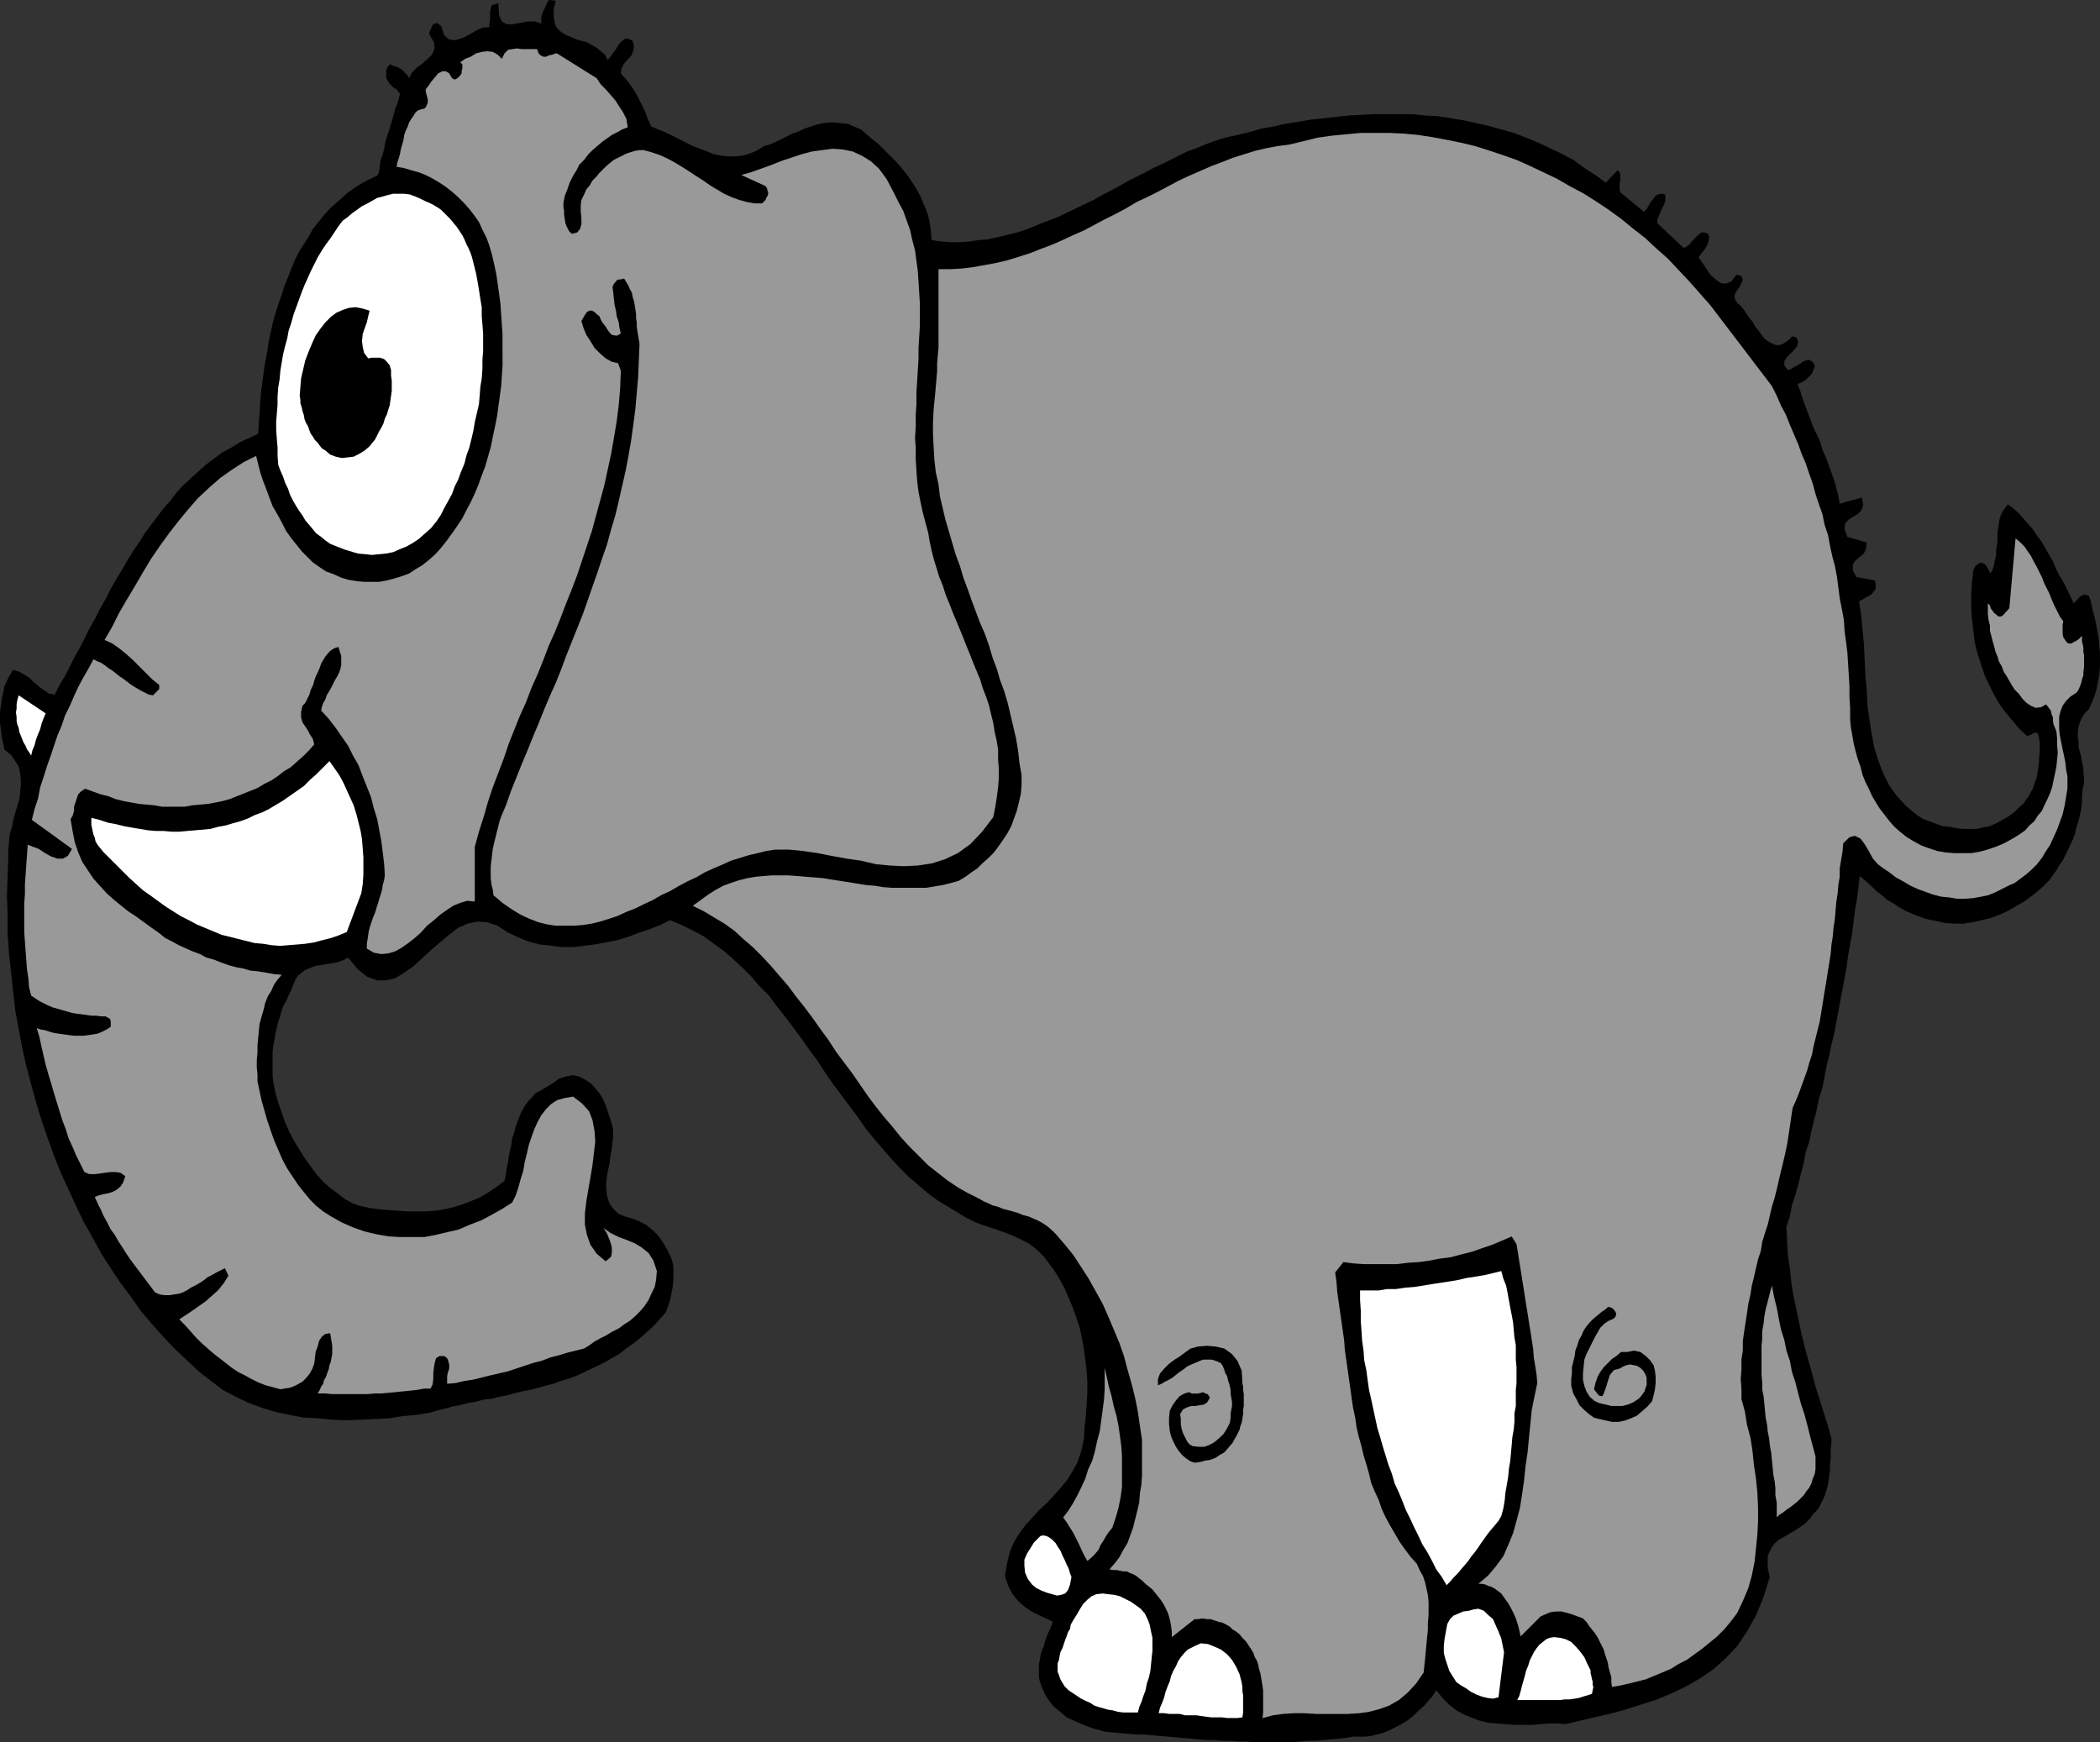 <?xml version="1.0" encoding="UTF-8" standalone="no"?>
<svg
   version="1.0"
   width="129.724mm"
   height="107.635mm"
   id="svg17"
   sodipodi:docname="Elephant 08.wmf"
   xmlns:inkscape="http://www.inkscape.org/namespaces/inkscape"
   xmlns:sodipodi="http://sodipodi.sourceforge.net/DTD/sodipodi-0.dtd"
   xmlns="http://www.w3.org/2000/svg"
   xmlns:svg="http://www.w3.org/2000/svg">
  <rect width="100%" height="100%" fill="#333333" stroke="none"/>
  <sodipodi:namedview
     id="namedview17"
     pagecolor="#ffffff"
     bordercolor="#000000"
     borderopacity="0.25"
     inkscape:showpageshadow="2"
     inkscape:pageopacity="0.0"
     inkscape:pagecheckerboard="0"
     inkscape:deskcolor="#d1d1d1"
     inkscape:document-units="mm" />
  <defs
     id="defs1">
    <pattern
       id="WMFhbasepattern"
       patternUnits="userSpaceOnUse"
       width="6"
       height="6"
       x="0"
       y="0" />
  </defs>
  <path
     style="fill:#000000;fill-opacity:1;fill-rule:evenodd;stroke:none"
     d="m 374.912,42.652 2.747,-2.908 0.485,0.485 0.162,0.485 v 0.646 0.808 l -0.162,0.646 v 0.808 0.646 l 0.162,0.646 5.494,4.524 0.646,-0.646 0.485,-0.808 0.485,-0.808 0.485,-0.646 0.485,-0.646 0.646,-0.485 0.808,-0.162 0.97,0.162 v 0.808 0.808 l -0.323,0.808 -0.323,0.646 -0.485,0.969 -0.323,0.808 -0.323,0.808 -0.162,0.969 6.141,5.816 0.646,-0.162 0.808,-0.646 0.646,-0.808 0.646,-0.646 0.808,-0.808 0.646,-0.485 h 0.808 l 0.808,0.323 0.162,0.646 v 0.646 l -0.162,0.646 -0.323,0.808 -0.485,0.808 -0.485,0.646 -0.485,0.646 -0.485,0.646 0.808,1.131 0.97,1.454 0.97,1.454 1.293,1.131 1.131,0.808 1.131,0.162 1.293,-0.485 1.293,-1.616 1.131,0.323 0.323,0.808 -0.323,0.808 -0.485,0.969 -0.485,0.646 -0.485,0.808 -0.162,0.808 0.162,0.646 0.485,0.808 0.808,0.646 0.646,0.808 0.646,0.969 0.646,0.969 0.808,0.969 0.646,1.131 0.808,0.969 0.646,0.969 0.646,0.808 0.808,0.646 0.808,0.485 0.808,0.323 0.646,0.162 0.97,-0.162 0.808,-0.485 1.131,-0.808 0.323,-0.485 0.323,-0.162 0.485,0.162 0.485,0.162 0.323,1.131 -0.323,0.969 -0.808,0.969 -0.808,0.808 -0.808,0.808 -0.485,0.808 v 0.969 l 0.808,1.131 0.808,-0.323 0.808,-0.485 0.97,-0.485 0.808,-0.646 0.808,-0.323 0.808,-0.162 0.808,0.485 0.485,0.969 -0.323,0.808 -0.162,0.646 -0.485,0.646 -0.485,0.485 -0.646,0.646 -0.485,0.323 -0.646,0.323 -0.808,0.323 0.646,1.616 0.485,1.616 0.646,1.777 0.646,1.777 0.646,1.616 0.646,1.777 0.808,1.616 0.808,1.777 0.485,1.777 0.808,1.777 0.646,1.777 0.646,1.777 0.646,1.777 0.485,1.777 0.485,1.939 0.323,1.777 5.171,-1.454 0.323,1.777 -0.485,1.292 -0.808,0.808 -1.131,0.646 -0.97,0.646 -0.808,0.808 -0.162,1.292 0.646,1.939 4.525,1.292 -0.162,1.454 -0.485,1.131 -0.808,0.646 -0.808,0.646 -0.646,0.646 -0.323,0.808 v 1.131 l 0.808,1.616 4.363,0.808 0.162,0.969 v 0.969 l -0.485,0.646 -0.485,0.646 -0.808,0.485 -0.646,0.323 -0.808,0.485 -0.646,0.323 0.485,3.231 0.323,3.393 0.323,3.393 0.162,3.554 0.162,3.554 0.323,3.554 0.162,3.554 0.485,3.393 0.485,3.231 0.646,3.393 0.97,3.07 1.131,2.908 1.454,2.908 1.778,2.423 2.262,2.423 2.586,2.1 1.293,0.808 1.454,0.485 1.616,0.646 1.454,0.485 1.616,0.162 1.454,0.323 1.616,0.162 h 1.616 1.616 l 1.454,-0.323 1.616,-0.323 1.454,-0.646 1.454,-0.808 1.454,-0.808 1.454,-1.131 1.293,-1.292 0.808,-0.646 0.485,-0.808 0.646,-0.808 0.485,-0.969 0.485,-0.808 0.323,-0.969 0.323,-0.969 0.323,-0.969 0.162,-1.131 0.162,-1.131 0.162,-1.131 v -1.131 l 0.162,-1.131 v -1.131 -1.131 l -0.162,-0.969 -0.162,-0.808 -0.323,-0.485 h -0.323 -0.323 l -0.485,0.323 -0.323,0.162 -0.485,0.162 -0.323,0.162 -1.778,-1.616 -1.616,-1.939 -1.616,-1.939 -1.454,-1.939 -1.293,-2.262 -1.131,-2.262 -1.131,-2.423 -0.808,-2.423 -0.808,-2.585 -0.646,-2.585 -0.323,-2.747 -0.323,-2.747 -0.162,-2.747 v -2.747 l 0.162,-2.908 0.323,-2.747 0.162,-0.485 0.323,-0.646 0.485,-0.323 0.323,-0.323 0.485,-0.162 0.323,0.162 0.485,0.162 0.485,0.485 0.97,1.777 0.485,-0.969 0.323,-0.969 0.162,-1.131 0.323,-1.131 v -1.131 l 0.162,-1.131 0.162,-1.131 v -0.969 -1.131 l 0.162,-0.969 0.162,-1.131 0.162,-0.969 0.323,-0.969 0.485,-0.969 0.485,-0.646 0.646,-0.808 1.293,0.969 1.293,1.131 0.97,1.131 1.131,1.292 1.131,1.292 0.97,1.454 0.97,1.292 0.97,1.616 0.808,1.454 0.97,1.616 0.646,1.616 0.808,1.616 0.97,1.616 0.808,1.616 0.808,1.616 0.808,1.777 0.323,-0.323 0.323,-0.323 0.485,-0.485 0.323,-0.485 0.485,-0.162 0.485,-0.323 0.485,0.162 0.646,0.162 0.485,1.454 0.323,1.616 0.485,1.777 0.323,1.454 0.323,1.777 0.323,1.777 0.162,1.616 0.162,1.777 v 1.777 1.616 l -0.162,1.777 -0.323,1.777 -0.323,1.616 -0.485,1.616 -0.646,1.616 -0.646,1.454 -0.97,0.969 -0.646,0.969 -0.485,1.131 -0.323,0.969 -0.162,1.131 v 1.292 l 0.162,0.969 v 1.292 l 0.323,1.292 0.323,1.131 0.162,1.292 0.323,1.131 v 1.292 l 0.162,1.292 v 1.292 l -0.323,1.131 -0.162,1.616 v 1.616 l -0.162,1.454 -0.323,1.454 -0.323,1.454 -0.485,1.454 -0.323,1.454 -0.485,1.292 -0.646,1.292 -0.485,1.131 -0.646,1.292 -0.646,1.292 -0.808,1.131 -0.646,1.131 -0.808,1.131 -0.808,1.131 -1.778,1.777 -1.939,1.616 -1.939,1.454 -1.939,1.131 -1.939,1.131 -2.101,0.969 -2.101,0.808 -2.101,0.485 -2.101,0.485 -2.101,0.323 h -2.262 l -2.101,-0.162 -2.262,-0.485 -2.262,-0.485 -2.262,-0.808 -2.262,-0.969 -1.454,-0.808 -1.454,-0.969 -1.454,-0.808 -1.293,-1.131 -1.293,-0.969 -1.293,-1.292 -1.293,-1.131 -1.293,-1.131 -0.323,2.747 -0.323,2.585 -0.485,2.747 -0.323,2.585 -0.323,2.747 -0.485,2.585 -0.485,2.747 -0.323,2.585 -0.485,2.585 -0.485,2.585 -0.485,2.585 -0.485,2.585 -0.485,2.585 -0.485,2.585 -0.646,2.585 -0.485,2.423 -0.646,2.585 -0.485,2.585 -0.485,2.423 -0.808,2.585 -0.485,2.423 -0.646,2.585 -0.646,2.585 -0.485,2.423 -0.808,2.423 -0.485,2.585 -0.646,2.423 -0.646,2.585 -0.646,2.423 -0.808,2.423 -0.485,2.585 -0.808,2.423 0.162,3.231 0.162,3.393 0.485,3.07 0.323,3.231 0.485,3.07 0.646,3.07 0.646,3.07 0.646,3.07 0.808,3.231 0.808,2.908 0.808,2.908 0.808,3.07 0.97,3.07 0.97,3.07 0.97,3.07 0.808,2.908 v 1.131 l -0.162,1.131 v 1.131 1.292 l -0.162,1.292 v 1.292 l -0.162,1.131 -0.162,1.292 -0.162,1.131 -0.323,1.131 -0.323,1.131 -0.485,1.131 -0.485,0.969 -0.485,0.969 -0.646,0.808 -0.808,0.808 -0.646,0.969 -0.97,0.969 -0.808,0.646 -0.97,0.646 -0.97,0.646 -0.97,0.485 -0.97,0.646 -0.97,0.485 -0.97,0.646 -0.646,0.646 -0.646,0.808 -0.485,0.969 -0.485,1.131 v 1.292 1.616 l 0.485,1.939 -1.454,4.685 -1.778,4.362 -2.101,3.716 -2.262,3.393 -2.747,2.908 -2.909,2.585 -3.07,2.1 -3.394,1.939 -3.394,1.616 -3.555,1.454 -3.555,1.131 -3.555,1.131 -3.555,0.969 -3.555,0.808 -3.394,0.808 -3.394,0.808 -1.778,-0.162 h -2.101 l -1.939,0.162 -2.101,0.162 h -1.939 -2.101 l -2.101,-0.162 -1.939,-0.162 -2.101,-0.162 -1.939,-0.485 -1.778,-0.646 -1.939,-0.808 -1.778,-0.969 -1.616,-1.292 -1.616,-1.616 -1.454,-1.777 -0.808,1.292 -1.131,1.292 -0.97,1.131 -1.131,0.969 -1.131,1.131 -1.131,0.969 -1.293,0.808 -1.131,0.646 -1.293,0.646 -1.293,0.646 -1.293,0.485 -1.293,0.323 -1.293,0.323 -1.293,0.162 h -1.454 -1.454 l -1.778,0.323 -1.616,0.162 -1.778,0.162 -1.778,0.162 -1.778,0.162 h -1.939 l -1.616,0.162 -1.939,0.162 h -1.778 -1.778 -1.939 -1.778 -1.778 l -1.778,-0.162 h -1.939 l -1.778,-0.162 h -1.778 l -1.939,-0.162 h -1.778 l -1.939,-0.162 -1.616,-0.162 -1.939,-0.162 -1.778,-0.162 -1.778,-0.162 -1.939,-0.162 -1.778,-0.162 -1.778,-0.162 h -1.939 l -1.778,-0.162 -1.778,-0.162 -1.778,-0.162 -1.778,-0.162 -1.131,-0.323 -1.293,-0.323 -0.97,-0.323 -1.293,-0.485 -1.131,-0.485 -1.131,-0.485 -1.131,-0.485 -0.97,-0.485 -0.97,-0.808 -0.97,-0.808 -0.97,-0.808 -0.808,-0.969 -0.808,-1.131 -0.646,-1.131 -0.646,-1.454 -0.485,-1.454 -0.162,-0.969 v -0.969 -0.808 -0.969 l 0.162,-0.808 0.162,-0.969 0.162,-0.808 0.323,-0.969 0.323,-0.646 0.162,-0.808 0.323,-0.969 0.323,-0.808 0.323,-0.808 0.323,-0.646 0.323,-0.808 0.323,-0.969 -1.616,-0.808 -1.778,-0.808 -1.616,-0.808 -1.616,-1.131 -1.454,-1.292 -1.293,-1.616 -0.97,-1.777 -0.808,-2.423 0.485,-2.908 0.646,-2.747 0.97,-2.262 1.293,-2.1 1.454,-1.939 1.616,-1.777 1.616,-1.777 1.778,-1.616 1.616,-1.777 1.616,-1.777 1.454,-1.777 1.293,-2.1 1.131,-2.1 0.808,-2.423 0.646,-2.747 0.162,-3.07 0.323,-2.585 0.162,-2.585 0.162,-2.585 v -2.747 l -0.162,-2.585 -0.323,-2.585 -0.323,-2.585 -0.485,-2.423 -0.485,-2.423 -0.808,-2.423 -0.808,-2.262 -0.97,-2.262 -0.97,-2.262 -1.131,-2.1 -1.293,-2.1 -1.454,-1.939 -0.97,-1.292 -1.131,-1.131 -1.131,-0.969 -1.293,-0.969 -1.293,-0.646 -1.293,-0.646 -1.454,-0.646 -1.293,-0.485 -1.293,-0.485 -1.454,-0.485 -1.454,-0.485 -1.454,-0.485 -1.293,-0.485 -1.293,-0.646 -1.293,-0.646 -1.293,-0.808 -2.424,-1.454 -2.424,-1.454 -2.424,-1.777 -2.262,-1.939 -2.262,-1.939 -2.101,-2.1 -2.101,-2.262 -1.939,-2.262 -2.101,-2.423 -1.939,-2.423 -1.778,-2.585 -1.939,-2.585 -1.939,-2.585 -1.939,-2.585 -1.778,-2.585 -1.778,-2.747 -1.939,-2.585 -1.778,-2.585 -1.939,-2.585 -1.939,-2.585 -1.939,-2.423 -1.778,-2.423 -2.262,-2.262 -1.939,-2.262 -2.101,-2.1 -2.262,-2.1 -2.101,-1.777 -2.424,-1.777 -2.262,-1.616 -2.424,-1.292 -2.586,-1.292 -2.747,-1.131 -2.262,1.131 -2.424,0.969 -2.424,0.808 -2.586,0.969 -2.586,0.808 -2.586,0.485 -2.586,0.485 -2.586,0.323 -2.586,0.323 h -2.586 l -2.586,-0.323 -2.747,-0.323 -2.424,-0.646 -2.424,-0.969 -2.424,-1.131 -2.424,-1.616 -2.424,-0.808 -2.262,-0.162 -2.262,0.485 -2.262,0.969 -2.101,1.616 -2.101,1.777 -2.262,1.939 -1.939,1.777 -2.101,1.939 -2.101,1.454 -2.101,1.292 -2.101,0.485 h -2.101 l -2.262,-0.808 -2.262,-1.777 -2.262,-2.747 -0.808,0.485 -0.808,0.323 -0.97,0.323 -0.97,0.162 -0.97,0.162 -0.97,0.162 -0.97,0.162 -0.97,0.162 -0.97,0.323 -0.808,0.323 -0.808,0.323 -0.808,0.646 -0.808,0.646 -0.646,0.969 -0.485,1.131 -0.485,1.292 -0.646,1.292 -0.485,1.131 -0.646,1.131 -0.485,1.292 -0.323,1.292 -0.485,1.292 -0.323,1.454 -0.323,1.292 -0.162,1.292 -0.323,1.454 -0.162,1.454 v 1.292 1.616 1.292 1.454 l 0.162,1.454 0.485,2.423 0.646,2.262 0.808,2.423 0.808,2.262 0.97,2.262 1.131,2.1 1.293,2.1 1.293,2.1 1.293,1.777 1.454,1.939 1.454,1.616 1.616,1.454 1.778,1.292 1.616,1.292 1.778,0.969 1.778,0.646 2.262,0.485 2.262,0.323 2.101,0.162 2.262,0.162 2.101,0.162 h 2.262 2.101 l 2.262,-0.162 2.101,-0.323 2.101,-0.485 2.101,-0.646 2.101,-0.808 1.939,-0.808 1.939,-1.131 1.939,-1.292 1.939,-1.454 0.323,-1.454 0.162,-1.454 0.323,-1.292 0.162,-1.454 0.323,-1.454 0.323,-1.292 0.162,-1.454 0.485,-1.454 0.323,-1.292 0.485,-1.292 0.485,-1.292 0.485,-1.131 0.646,-1.131 0.808,-1.131 0.808,-0.808 0.97,-1.131 1.293,-0.646 1.293,-0.808 1.616,-0.969 1.293,-0.969 1.616,-0.485 1.616,-0.323 1.454,0.323 1.778,0.969 1.131,0.808 0.97,1.131 0.808,0.969 0.808,1.292 0.646,1.454 0.485,1.454 0.485,1.454 0.485,1.454 0.323,1.454 v 1.454 l -0.162,1.454 -0.162,1.616 -0.323,1.616 -0.162,1.616 -0.323,1.454 -0.323,1.616 -0.162,1.454 v 1.454 l 0.162,1.454 0.323,1.292 0.485,1.131 0.808,0.969 0.97,0.969 1.454,0.646 1.778,0.485 1.616,0.646 1.616,0.808 1.616,1.292 1.293,1.292 1.131,1.616 1.131,1.939 0.97,2.1 0.323,1.454 v 1.616 1.616 l -0.162,1.616 -0.323,1.777 -0.323,1.454 -0.485,1.454 -0.485,1.292 -1.454,1.616 -1.454,1.616 -1.616,1.454 -1.454,1.292 -1.616,1.292 -1.616,1.131 -1.616,1.292 -1.778,0.969 -1.616,0.969 -1.616,0.808 -1.778,0.808 -1.616,0.808 -1.778,0.808 -1.778,0.646 -1.616,0.485 -1.778,0.646 -1.939,0.485 -1.778,0.485 -1.778,0.485 -1.778,0.323 -1.939,0.485 -1.778,0.485 -1.778,0.323 -1.778,0.485 -1.778,0.162 -1.778,0.485 -1.939,0.323 -1.778,0.485 -1.778,0.323 -1.778,0.485 -1.939,0.485 -1.616,0.485 -3.07,0.485 -3.394,0.323 -3.07,0.485 -3.232,0.162 -3.394,0.162 -3.232,0.162 -3.394,-0.162 -3.394,-0.323 -3.232,-0.162 -3.394,-0.646 -3.07,-0.646 -3.232,-0.969 -3.07,-1.131 -3.07,-1.454 -3.07,-1.616 -2.747,-2.1 -2.909,-2.262 -2.909,-2.747 -2.747,-2.585 -2.747,-2.908 -2.586,-2.908 -2.586,-3.07 -2.262,-3.231 -2.424,-3.231 -2.262,-3.393 -2.262,-3.554 -1.939,-3.554 -2.101,-3.716 -1.778,-3.716 -1.778,-3.877 -1.778,-3.877 -1.616,-4.039 -1.454,-4.039 L 9.696,261.566 8.403,257.365 7.272,253.165 6.141,248.964 5.171,244.602 4.363,240.24 3.555,235.878 3.07,231.516 2.586,226.992 2.101,222.63 1.778,218.106 v -4.524 l -0.162,-4.524 0.162,-4.362 0.162,-4.524 V 198.396 l 0.162,-1.777 0.162,-1.777 0.485,-1.616 0.323,-1.616 0.485,-1.777 0.485,-1.616 0.485,-1.616 0.162,-1.616 0.162,-1.454 v -1.616 L 4.686,180.463 4.363,179.009 3.555,177.716 2.586,176.262 0.97,174.97 0.808,173.677 0.485,172.546 0.323,171.254 0.162,169.961 0,168.83 v -1.292 -1.292 l 0.162,-1.131 0.162,-1.131 0.162,-1.292 0.323,-1.131 0.162,-1.131 0.485,-1.131 0.485,-0.969 0.646,-1.131 0.485,-0.808 1.454,0.485 1.131,0.646 1.293,0.808 0.97,0.969 1.131,0.969 1.131,0.808 1.131,0.808 1.454,0.323 1.131,-2.262 1.293,-2.1 1.131,-2.262 1.131,-2.262 1.293,-2.262 1.131,-2.262 1.131,-2.262 1.293,-2.262 1.131,-2.262 1.293,-2.262 1.131,-2.262 1.293,-2.262 1.293,-2.1 1.293,-2.262 1.293,-2.1 1.454,-2.1 1.293,-2.1 1.454,-1.939 1.454,-1.939 1.454,-1.939 1.616,-1.777 1.454,-1.939 1.616,-1.777 1.778,-1.616 1.778,-1.616 1.616,-1.454 1.939,-1.454 1.939,-1.454 2.101,-1.131 2.101,-1.292 2.101,-0.969 2.101,-0.969 0.162,-2.423 0.162,-2.423 0.162,-2.423 0.162,-2.262 0.323,-2.423 0.323,-2.423 0.323,-2.262 0.485,-2.423 0.323,-2.262 0.485,-2.262 0.485,-2.262 0.646,-2.262 0.646,-2.1 0.808,-2.262 0.646,-2.1 0.808,-1.939 0.808,-2.1 0.808,-1.939 0.97,-1.939 1.131,-1.777 1.131,-1.777 0.97,-1.777 1.293,-1.616 1.293,-1.616 1.293,-1.454 1.454,-1.292 1.454,-1.292 1.454,-1.292 1.616,-1.131 1.778,-1.131 1.616,-0.808 1.939,-0.969 0.323,-1.131 0.162,-1.292 0.162,-1.131 0.485,-1.292 0.323,-1.292 0.162,-0.969 0.323,-1.292 0.323,-1.131 0.485,-1.292 0.323,-1.131 0.323,-1.131 0.323,-1.131 0.323,-1.292 0.485,-1.131 0.323,-1.131 0.323,-1.292 -0.485,-0.485 -0.323,-0.485 -0.646,-0.323 -0.485,-0.485 -0.485,-0.485 -0.323,-0.485 -0.485,-0.808 v -0.808 -0.323 -0.323 -0.323 l 0.162,-0.323 v -0.323 l 0.323,-0.323 0.162,-0.323 0.323,-0.162 0.646,0.323 0.646,0.162 0.646,0.323 0.646,0.323 0.485,0.485 0.485,0.485 0.485,0.485 0.323,0.646 0.646,-1.292 1.131,-1.131 1.293,-0.969 1.293,-1.131 0.97,-0.969 0.646,-1.454 -0.162,-1.454 -1.131,-1.939 0.162,-0.646 0.323,-0.646 0.162,-0.485 0.323,-0.485 0.485,-0.162 0.323,-0.162 0.485,0.323 0.485,0.323 0.808,2.262 1.131,0.969 1.454,0.162 1.616,-0.485 1.616,-0.808 1.616,-0.969 1.454,-0.646 1.616,-0.162 V 5.493 l 0.162,-0.969 V 3.716 2.747 l 0.162,-0.646 0.162,-0.808 0.808,-0.323 0.808,-0.162 0.162,2.747 0.646,1.454 1.131,0.646 h 1.454 l 1.778,-0.323 1.616,-0.323 h 1.778 l 1.454,0.485 V 4.847 4.039 l 0.162,-0.646 0.323,-0.808 0.323,-0.646 0.323,-0.808 0.323,-0.646 L 128.149,0 l 1.616,0.162 -0.485,1.939 v 1.777 l 0.162,1.131 0.323,1.131 0.646,0.808 0.97,0.808 0.97,0.485 1.131,0.485 1.131,0.485 1.131,0.323 1.293,0.323 1.131,0.646 1.131,0.646 0.97,0.808 0.97,0.808 0.646,1.292 0.646,-0.808 0.646,-0.969 0.646,-0.808 0.646,-1.131 0.808,-0.808 0.646,-0.485 h 0.808 l 0.97,0.485 0.323,1.292 -0.162,0.969 -0.323,0.969 -0.485,0.646 -0.808,0.808 -0.646,0.808 -0.485,0.969 -0.162,1.131 1.131,1.292 1.131,1.454 0.97,1.454 0.808,1.454 0.808,1.616 0.808,1.616 0.646,1.777 0.808,1.777 1.616,0.646 1.616,0.646 1.616,0.808 1.616,0.808 1.616,0.808 1.616,0.808 1.616,0.646 1.778,0.646 1.616,0.646 1.616,0.323 1.616,0.162 h 1.616 l 1.778,-0.162 1.616,-0.485 1.616,-0.646 1.778,-1.131 1.293,-0.323 1.454,-0.646 1.293,-0.646 1.293,-0.646 1.293,-0.646 1.454,-0.485 1.293,-0.646 1.454,-0.485 1.454,-0.485 1.454,-0.323 1.293,-0.162 h 1.454 l 1.454,0.162 1.616,0.162 1.454,0.646 1.616,0.646 1.293,1.131 1.293,1.131 1.454,1.131 1.293,1.292 1.454,1.454 1.293,1.292 1.293,1.454 1.293,1.616 1.131,1.616 1.131,1.777 0.97,1.777 0.808,1.939 0.808,1.939 0.485,1.939 0.323,2.262 0.162,2.1 2.262,0.323 2.262,0.162 h 2.101 l 2.262,-0.162 2.101,-0.323 2.101,-0.162 2.101,-0.485 2.101,-0.485 2.101,-0.485 2.101,-0.646 2.101,-0.808 1.939,-0.808 2.101,-0.808 2.101,-0.808 1.939,-0.969 2.101,-0.969 1.939,-0.969 2.101,-0.969 1.939,-1.131 1.939,-0.969 2.101,-1.131 1.939,-1.131 1.939,-0.969 1.939,-0.969 2.101,-1.131 2.101,-0.969 1.939,-0.969 1.939,-0.969 1.939,-0.969 2.262,-0.808 1.939,-0.808 2.101,-0.808 2.586,-0.808 2.909,-0.646 2.747,-0.646 2.747,-0.808 2.747,-0.485 2.909,-0.646 3.07,-0.485 2.747,-0.485 3.07,-0.323 2.909,-0.323 2.909,-0.323 3.07,-0.162 2.909,-0.162 h 3.07 3.07 2.909 l 3.07,0.323 2.909,0.162 3.07,0.485 2.909,0.485 2.909,0.646 2.909,0.646 2.909,0.808 2.909,0.808 2.909,1.131 2.747,1.131 2.747,1.292 2.747,1.292 2.747,1.454 2.424,1.777 2.747,1.777 z"
     id="path1" />
  <path
     style="fill:#999999;fill-opacity:1;fill-rule:evenodd;stroke:none"
     d="m 413.696,90.151 1.131,2.262 0.97,2.262 1.131,2.1 0.97,2.423 0.97,2.262 0.97,2.262 0.808,2.262 0.97,2.262 0.808,2.423 0.808,2.262 0.646,2.423 0.808,2.423 0.808,2.262 0.485,2.423 0.808,2.423 0.485,2.585 0.485,2.262 0.646,2.423 0.485,2.585 0.323,2.423 0.323,2.585 0.485,2.423 0.485,2.585 0.162,2.585 0.323,2.423 0.323,2.585 0.162,2.585 0.162,2.585 0.162,2.585 v 2.585 l 0.162,2.585 v 2.747 l 0.162,1.777 0.323,1.777 0.323,1.939 0.485,1.939 0.485,1.777 0.646,1.777 0.485,1.939 0.646,1.616 0.808,1.616 0.808,1.777 0.97,1.616 0.808,1.292 1.131,1.454 1.131,1.454 1.131,1.292 1.293,1.131 1.616,1.292 1.616,0.969 1.778,0.969 1.778,0.646 1.939,0.646 1.939,0.323 1.939,0.162 h 1.939 2.101 l 1.939,-0.323 1.778,-0.485 1.939,-0.646 1.939,-0.808 1.778,-0.969 1.616,-0.969 1.616,-1.131 0.97,-1.131 1.131,-0.969 0.808,-1.292 0.97,-1.131 0.646,-1.454 0.646,-1.292 0.646,-1.454 0.485,-1.454 0.323,-1.616 0.323,-1.454 0.323,-1.616 0.162,-1.616 0.162,-1.616 -0.162,-1.777 v -1.616 l -0.162,-1.616 -0.323,-0.808 -0.323,-0.808 -0.162,-0.808 v -0.808 l -0.323,-0.808 -0.162,-0.808 -0.485,-0.646 -0.646,-0.808 -1.131,0.646 -1.293,0.162 -1.131,-0.485 -0.97,-0.646 -0.97,-0.969 -0.808,-1.131 -0.97,-0.969 -0.646,-0.969 -0.646,-1.131 -0.646,-1.131 -0.646,-0.969 -0.485,-1.292 -0.646,-1.131 -0.323,-1.131 -0.485,-1.131 -0.323,-1.292 -0.323,-1.131 -0.323,-1.292 -0.323,-1.131 v -1.292 l -0.323,-1.292 -0.162,-1.292 v -1.292 -1.292 l 0.485,0.485 0.162,0.646 0.485,0.646 0.323,0.485 0.485,0.323 0.485,0.485 h 0.646 l 0.485,-0.323 1.454,-1.616 1.454,-16.318 1.131,0.969 0.97,0.969 0.646,0.969 0.808,1.131 0.646,1.292 0.646,1.131 0.646,1.292 0.646,1.292 0.485,1.292 0.646,1.292 0.646,1.292 0.485,1.292 0.646,1.454 0.646,1.292 0.646,1.292 0.808,1.131 -0.162,0.808 v 0.808 0.646 0.646 l 0.162,0.808 0.323,0.485 0.323,0.485 0.485,0.485 h 0.485 0.323 l 0.485,-0.323 0.323,-0.162 0.323,-0.162 0.485,-0.323 0.323,-0.323 0.485,-0.485 v 0.485 0.808 l 0.162,0.646 0.162,0.808 v 0.969 l 0.162,0.808 v 0.969 0.808 0.969 l -0.162,1.131 v 0.808 l -0.323,0.969 -0.162,0.808 -0.323,0.808 -0.323,0.808 -0.485,0.646 -1.454,0.969 -0.97,0.969 -0.808,1.131 -0.485,1.292 -0.323,1.292 v 1.454 1.454 l 0.162,1.454 0.323,1.616 0.323,1.616 0.323,1.454 0.323,1.616 0.162,1.616 0.323,1.616 v 1.454 1.454 l -0.323,1.939 -0.323,1.939 -0.485,2.1 -0.646,1.777 -0.646,1.777 -0.808,1.777 -0.808,1.777 -0.97,1.454 -0.97,1.616 -1.131,1.454 -1.293,1.292 -1.293,1.131 -1.293,0.969 -1.293,0.969 -1.454,0.646 -1.616,0.808 -1.616,0.808 -1.616,0.646 -1.616,0.323 -1.778,0.323 -1.939,0.162 h -1.778 l -1.939,-0.323 -1.778,-0.162 -1.939,-0.485 -1.778,-0.646 -1.778,-0.646 -1.778,-0.808 -1.616,-0.969 -1.778,-0.969 -1.454,-1.131 -1.454,-0.969 -1.293,-0.969 -1.131,-1.292 -0.97,-1.777 -0.97,-1.616 -0.97,-1.292 -1.293,-0.646 -1.293,0.323 -1.454,1.454 -0.162,1.939 -0.323,1.939 -0.323,1.939 v 1.939 l -0.323,1.939 -0.162,1.939 -0.323,2.1 -0.162,1.939 -0.162,1.939 -0.323,2.1 -0.162,1.939 -0.323,2.1 -0.162,1.939 -0.323,2.1 -0.323,1.939 -0.323,2.1 -0.323,1.939 -0.323,1.939 -0.323,2.1 -0.323,1.939 -0.323,1.939 -0.485,1.939 -0.485,1.939 -0.485,1.939 -0.323,1.777 -0.646,1.939 -0.485,1.777 -0.646,1.777 -0.646,1.777 -0.646,1.777 -0.646,1.616 -0.808,1.777 -0.323,2.1 -0.323,2.262 -0.323,2.1 -0.323,2.1 -0.485,2.262 -0.485,2.1 -0.485,1.939 -0.485,2.1 -0.485,2.1 -0.485,1.939 -0.646,2.1 -0.485,2.1 -0.485,2.1 -0.646,1.939 -0.646,2.1 -0.323,2.1 -0.646,1.939 -0.485,2.1 -0.485,2.1 -0.485,1.939 -0.323,2.1 -0.485,2.1 -0.323,2.262 -0.323,2.1 -0.323,2.1 -0.323,2.262 v 2.262 l -0.323,2.1 v 2.262 l -0.162,2.262 0.162,2.423 v 2.262 l 0.808,2.908 0.485,3.07 0.808,3.07 0.485,3.07 0.323,3.231 0.485,3.231 0.323,3.231 0.162,3.393 v 3.231 l -0.162,3.231 -0.323,3.231 -0.323,3.07 -0.646,3.231 -0.808,2.908 -1.293,3.07 -1.293,2.747 -1.454,1.939 -1.616,1.939 -1.616,1.616 -1.778,1.454 -1.778,1.454 -1.778,1.292 -1.778,1.292 -1.939,0.969 -1.778,1.131 -1.939,0.808 -1.939,0.808 -1.939,0.808 -1.939,0.485 -1.939,0.485 -2.101,0.485 -1.939,0.323 -0.162,-1.131 v -1.131 l -0.323,-1.131 -0.323,-1.131 -0.162,-1.131 -0.323,-0.969 -0.323,-0.969 -0.323,-1.131 -0.485,-0.969 -0.485,-0.969 -0.485,-0.969 -0.646,-0.969 -0.646,-0.808 -0.646,-0.808 -0.646,-0.969 -0.808,-0.808 -1.293,-0.485 -1.293,-0.485 -1.131,-0.323 -1.293,-0.323 h -1.293 l -1.293,0.162 -1.131,0.485 -1.131,0.485 -4.686,4.685 -0.323,-1.454 -0.323,-1.292 -0.485,-1.454 -0.485,-1.131 -0.646,-1.292 -0.646,-1.131 -0.808,-1.131 -0.808,-1.131 -0.646,-0.485 -0.646,-0.485 -0.485,-0.323 -0.646,-0.323 -0.646,-0.162 -0.646,-0.323 -0.808,-0.162 h -0.808 l 2.262,-1.939 1.778,-2.1 1.778,-2.423 1.131,-2.585 1.131,-2.747 0.808,-2.908 0.808,-3.07 0.485,-3.07 0.485,-3.393 0.323,-3.231 0.485,-3.231 0.323,-3.393 0.323,-3.231 0.323,-3.231 0.646,-3.231 0.646,-3.07 -0.162,-1.939 -0.323,-2.1 -0.323,-1.939 -0.162,-2.1 -0.323,-2.1 -0.323,-2.1 -0.323,-1.939 -0.323,-2.1 -0.323,-1.939 -0.323,-2.1 -0.323,-2.1 -0.323,-1.939 -0.323,-2.1 -0.323,-1.939 -0.323,-2.1 -0.323,-1.939 -1.131,-1.777 -2.262,0.969 -2.262,0.969 -2.424,0.808 -2.262,0.808 -2.586,0.646 -2.424,0.646 -2.586,0.323 -2.424,0.485 -2.424,0.323 -2.586,0.162 -2.586,0.323 h -2.424 -2.586 -2.586 l -2.424,-0.162 -2.424,-0.323 -1.939,2.423 0.323,2.262 0.162,2.262 0.323,2.262 0.323,2.262 0.323,2.262 0.323,2.262 0.323,2.262 0.162,2.262 0.323,2.262 0.323,2.262 0.323,2.262 0.323,2.262 0.323,2.423 0.323,2.1 0.485,2.262 0.323,2.262 0.485,2.1 0.646,2.262 0.485,2.1 0.646,2.1 0.646,2.262 0.485,2.1 0.808,1.939 0.97,2.1 0.646,1.939 0.97,2.1 0.97,1.777 1.131,1.939 1.131,1.939 1.131,1.616 1.454,1.939 1.454,1.616 0.646,1.454 0.808,1.454 0.485,1.454 0.323,1.454 0.323,1.454 0.162,1.616 v 1.616 1.454 l -0.162,1.777 v 1.616 l -0.162,1.616 -0.162,1.616 -0.162,1.777 -0.162,1.777 -0.162,1.454 -0.162,1.777 -1.778,2.585 -1.939,2.1 -2.101,1.777 -2.262,1.292 -2.262,0.808 -2.424,0.646 -2.262,0.323 -2.586,0.162 h -2.586 -2.586 -2.424 l -2.586,-0.162 h -2.586 l -2.424,0.162 -2.424,0.323 -2.424,0.646 0.162,-1.131 v -1.131 -0.969 -1.131 -1.131 -0.969 l -0.162,-1.131 -0.162,-0.969 -0.162,-0.969 -0.162,-0.969 -0.323,-0.969 -0.162,-0.969 -0.323,-0.969 -0.485,-0.808 -0.323,-0.969 -0.485,-0.808 -0.646,-0.969 -0.646,-0.969 -0.808,-0.808 -0.646,-0.808 -0.808,-0.646 -0.808,-0.485 -0.646,-0.646 -0.808,-0.485 -0.97,-0.485 -0.808,-0.162 -0.97,-0.323 -0.97,-0.323 h -0.808 l -1.131,-0.162 -0.97,0.162 h -0.808 l -5.333,4.201 v -1.292 l -0.162,-1.292 -0.162,-0.969 -0.323,-1.292 -0.323,-0.969 -0.485,-0.969 -0.485,-0.969 -0.646,-0.969 -0.646,-0.808 -0.646,-0.808 -0.646,-0.808 -0.808,-0.646 -0.808,-0.646 -0.808,-0.808 -0.646,-0.485 -0.808,-0.646 -0.646,-0.323 -0.808,-0.323 -0.646,-0.323 h -0.808 l -0.808,-0.162 -0.808,-0.162 h -0.808 l -0.808,-0.162 1.131,-1.292 1.131,-1.454 0.97,-1.777 0.97,-1.616 0.646,-1.777 0.646,-1.777 0.485,-1.939 0.485,-1.939 0.485,-2.1 0.162,-2.1 0.323,-1.939 0.162,-2.1 v -2.1 -2.1 -2.1 -2.1 l -0.485,-3.231 -0.485,-3.393 -0.646,-3.231 -0.808,-3.231 -0.97,-3.393 -0.808,-3.07 -1.131,-3.231 -1.293,-3.07 -1.293,-3.07 -1.293,-2.908 -1.616,-2.908 -1.616,-2.908 -1.778,-2.747 -1.778,-2.747 -2.101,-2.585 -2.101,-2.423 -0.808,-0.808 -1.131,-0.969 -0.97,-0.646 -1.131,-0.646 -1.131,-0.485 -1.131,-0.485 -1.293,-0.323 -1.131,-0.485 -1.131,-0.323 -1.131,-0.323 -1.293,-0.323 -1.131,-0.485 -1.293,-0.323 -0.97,-0.485 -1.131,-0.485 -1.131,-0.646 -2.586,-1.292 -2.262,-1.292 -2.424,-1.616 -2.262,-1.777 -2.262,-1.777 -2.101,-2.1 -2.101,-2.1 -2.101,-2.262 -1.939,-2.423 -1.939,-2.262 -1.939,-2.423 -1.939,-2.585 -1.778,-2.585 -1.778,-2.585 -1.939,-2.585 -1.939,-2.585 -1.778,-2.747 -1.778,-2.423 -1.939,-2.747 -1.939,-2.585 -1.939,-2.423 -1.778,-2.423 -2.101,-2.423 -1.939,-2.262 -2.101,-2.262 -2.101,-2.1 -2.262,-1.939 -2.101,-1.939 -2.262,-1.616 -2.424,-1.454 -2.424,-1.454 -2.586,-1.292 1.778,-1.292 1.778,-1.292 1.778,-1.131 1.778,-0.969 1.778,-0.646 1.939,-0.646 1.939,-0.485 1.939,-0.323 1.778,-0.162 1.939,-0.162 h 2.101 1.778 l 2.101,0.162 1.939,0.162 2.101,0.162 1.939,0.162 1.939,0.323 2.101,0.323 2.101,0.323 1.939,0.323 1.939,0.323 2.101,0.162 1.939,0.323 2.101,0.162 h 1.939 1.939 2.101 1.939 l 1.939,-0.323 1.939,-0.323 1.939,-0.485 1.778,-0.485 1.616,-0.969 1.293,-0.969 1.454,-0.969 1.293,-1.292 1.293,-1.131 1.293,-1.292 0.97,-1.292 1.131,-1.616 0.97,-1.454 0.97,-1.777 0.646,-1.777 0.646,-1.777 0.485,-1.939 0.485,-2.1 0.162,-2.1 v -2.262 l -0.485,-2.747 -0.323,-2.908 -0.485,-2.908 -0.646,-2.747 -0.646,-2.747 -0.646,-2.747 -0.808,-2.747 -0.97,-2.585 -0.808,-2.747 -0.97,-2.585 -0.808,-2.747 -0.97,-2.747 -1.131,-2.585 -0.97,-2.585 -0.97,-2.585 -0.97,-2.747 -0.97,-2.585 -0.808,-2.747 -0.97,-2.585 -0.808,-2.747 -0.808,-2.747 -0.808,-2.747 -0.646,-2.747 -0.646,-2.747 -0.323,-2.747 -0.646,-2.908 -0.323,-2.908 -0.162,-2.747 -0.162,-3.07 v -3.07 l 0.162,-2.908 0.323,-3.231 0.162,-1.939 0.162,-1.777 0.162,-1.939 v -1.777 l 0.162,-1.939 0.162,-1.777 v -1.939 -1.777 -1.777 -1.777 -1.777 -1.939 -1.777 -1.777 -1.939 -1.777 h 2.747 l 2.747,-0.162 2.586,-0.323 2.747,-0.485 2.586,-0.485 2.747,-0.646 2.586,-0.808 2.586,-0.808 2.424,-0.969 2.586,-0.969 2.586,-1.131 2.424,-1.131 2.586,-1.131 2.424,-1.292 2.424,-1.292 2.586,-1.292 2.424,-1.292 2.424,-1.454 2.424,-1.131 2.586,-1.292 2.424,-1.292 2.424,-1.292 2.424,-1.131 2.586,-1.131 2.586,-1.131 2.586,-0.969 2.424,-0.969 2.586,-0.808 2.586,-0.808 2.747,-0.646 2.586,-0.485 2.586,-0.323 3.394,-0.808 3.232,-0.808 3.394,-0.485 3.394,-0.323 3.394,-0.323 h 3.232 3.394 l 3.394,0.162 3.394,0.323 3.232,0.485 3.394,0.646 3.232,0.646 3.394,0.808 3.07,0.969 3.394,1.131 3.232,1.131 3.232,1.454 3.07,1.454 3.07,1.454 3.07,1.777 3.07,1.616 3.07,1.939 2.909,1.939 2.909,2.1 2.747,2.262 2.909,2.262 2.586,2.423 2.747,2.423 2.424,2.585 2.586,2.747 2.424,2.747 2.424,2.747 z"
     id="path2" />
  <path
     style="fill:#999999;fill-opacity:1;fill-rule:evenodd;stroke:none"
     d="m 139.299,18.256 0.97,1.454 1.131,1.131 1.131,1.292 1.131,1.292 0.808,1.292 0.97,1.454 0.808,1.616 0.323,1.939 -1.293,0.485 -1.131,0.646 -1.293,0.646 -1.131,0.808 -1.131,0.808 -1.131,0.969 -1.131,0.969 -0.97,0.969 -0.97,1.292 -1.131,1.131 -0.646,1.292 -0.808,1.292 -0.808,1.616 -0.485,1.454 -0.646,1.616 -0.323,1.616 v 0.969 l 0.162,0.969 v 0.969 l 0.162,0.969 0.162,0.969 0.323,0.808 0.485,0.969 0.646,0.646 1.293,-0.323 0.646,-0.808 0.323,-1.131 v -1.454 l -0.162,-1.454 v -1.454 l 0.162,-1.292 0.646,-1.292 0.485,-1.131 0.808,-0.969 0.646,-1.131 0.808,-0.808 0.808,-0.969 0.808,-0.808 0.808,-0.808 0.97,-0.808 0.808,-0.646 0.97,-0.485 0.97,-0.485 0.97,-0.485 0.97,-0.323 1.131,-0.323 0.97,-0.162 h 0.97 l 1.778,0.485 1.939,0.646 1.778,0.808 1.778,0.969 1.616,0.969 1.778,1.131 1.454,0.969 1.778,1.131 1.616,1.131 1.616,0.969 1.616,0.969 1.778,0.808 1.778,0.646 1.778,0.485 1.778,0.323 h 1.778 l 0.323,-0.323 0.485,-0.485 0.162,-0.485 0.323,-0.485 0.162,-0.646 -0.162,-0.485 -0.162,-0.646 -0.323,-0.485 -5.656,-2.585 2.262,-0.646 2.262,-0.808 2.262,-0.808 2.424,-0.969 2.424,-0.808 2.424,-0.808 2.424,-0.646 2.424,-0.323 2.424,-0.323 2.262,0.162 2.424,0.485 2.101,0.969 2.101,1.292 1.939,1.777 1.778,2.423 1.616,3.07 1.131,2.262 1.131,2.1 0.808,2.262 0.808,2.262 0.485,2.262 0.646,2.423 0.323,2.423 0.323,2.423 0.162,2.423 0.162,2.585 0.162,2.585 v 2.423 2.585 l -0.162,2.747 -0.162,2.585 v 2.585 l -0.162,2.585 -0.162,2.585 -0.162,2.747 v 2.585 l -0.162,2.585 v 2.585 l -0.162,2.747 0.162,2.423 v 2.585 l 0.162,2.585 0.162,2.423 0.323,2.585 0.485,2.423 0.485,2.262 0.646,2.423 0.646,2.423 0.323,1.939 0.485,2.262 0.485,1.939 0.646,2.1 0.646,2.1 0.808,1.939 0.646,2.1 0.808,1.939 0.808,2.1 0.808,1.939 0.808,1.939 0.808,1.939 0.808,2.1 0.808,1.939 0.808,2.1 0.808,1.939 0.808,1.939 0.646,2.1 0.808,2.1 0.646,1.939 0.485,2.1 0.485,1.939 0.323,2.1 0.485,2.1 0.323,2.1 v 2.262 l 0.162,2.1 v 2.262 l -0.162,2.1 -0.323,2.423 -0.323,2.1 -0.485,2.423 -2.586,3.393 -2.747,2.908 -2.909,2.1 -3.07,1.454 -3.07,0.969 -3.232,0.485 -3.232,0.162 -3.232,-0.162 -3.394,-0.323 -3.394,-0.808 -3.394,-0.485 -3.555,-0.646 -3.232,-0.646 -3.394,-0.485 -3.232,-0.323 h -3.232 l -2.101,0.323 -1.939,0.485 -2.101,0.485 -2.101,0.646 -2.101,0.646 -2.101,0.969 -1.939,0.808 -2.101,0.969 -1.939,1.131 -2.101,0.969 -2.101,1.131 -1.939,1.131 -2.101,0.969 -1.939,1.131 -2.101,0.969 -1.939,0.969 -2.101,0.808 -2.101,0.969 -1.939,0.646 -2.101,0.646 -1.939,0.485 -2.101,0.323 -2.101,0.162 h -2.101 -2.101 l -2.101,-0.323 -1.939,-0.485 -2.101,-0.808 -2.101,-0.969 -2.101,-1.292 -2.101,-1.454 -2.101,-1.777 -0.162,-1.292 -0.323,-1.292 -0.162,-1.454 v -1.292 -1.454 l 0.162,-1.292 0.162,-1.454 0.162,-1.292 0.323,-1.454 0.323,-1.292 0.323,-1.292 0.323,-1.292 0.323,-1.292 0.485,-1.292 0.485,-1.131 0.485,-1.131 1.131,-3.231 1.293,-3.231 1.293,-3.231 1.293,-3.07 1.293,-3.231 1.293,-3.07 1.293,-3.231 1.293,-3.07 1.454,-3.231 1.293,-3.231 1.131,-3.07 1.293,-3.231 1.293,-3.231 1.293,-3.231 1.131,-3.231 1.131,-3.231 1.131,-3.231 1.131,-3.393 1.131,-3.231 0.97,-3.554 0.97,-3.231 0.808,-3.393 0.808,-3.554 0.808,-3.554 0.646,-3.393 0.646,-3.716 0.485,-3.554 0.485,-3.716 0.323,-3.716 0.323,-3.716 0.162,-3.877 0.162,-3.877 -0.162,-0.969 -0.162,-0.969 -0.162,-0.969 -0.162,-1.131 v -0.969 l -0.162,-0.969 v -0.969 l -0.162,-1.131 -0.162,-0.969 -0.162,-0.969 -0.323,-0.969 -0.162,-0.969 -0.485,-0.808 -0.323,-0.808 -0.485,-0.808 -0.485,-0.808 h -0.485 l -0.323,0.162 h -0.485 l -0.485,0.162 -0.162,0.323 -0.323,0.323 -0.323,0.485 -0.162,0.485 0.162,1.292 0.162,1.454 0.162,1.454 0.323,1.292 0.162,1.292 0.485,1.454 0.162,1.292 0.323,1.292 -0.808,0.485 h -0.485 l -0.808,-0.162 -0.485,-0.485 -0.485,-0.646 -0.485,-0.808 -0.646,-0.808 -0.485,-0.808 -0.323,-0.808 -0.646,-0.485 -0.485,-0.485 -0.646,-0.323 h -0.485 l -0.646,0.323 -0.646,0.969 -0.646,1.131 0.485,1.616 0.646,1.616 0.97,1.454 0.97,1.616 1.293,1.292 1.293,1.131 1.454,0.808 1.454,0.323 0.646,1.777 -0.162,4.039 -0.323,3.877 -0.485,3.877 -0.646,3.877 -0.646,3.716 -0.808,3.716 -0.808,3.716 -0.97,3.554 -0.97,3.554 -0.97,3.554 -1.131,3.393 -1.131,3.393 -1.131,3.393 -1.293,3.393 -1.293,3.231 -1.293,3.393 -1.293,3.231 -1.454,3.231 -1.293,3.393 -1.293,3.231 -1.454,3.231 -1.293,3.393 -1.454,3.231 -1.293,3.231 -1.293,3.231 -1.131,3.393 -1.293,3.393 -1.293,3.393 -1.131,3.393 -0.97,3.393 -1.131,3.554 -0.97,3.554 v 12.763 l -1.778,-0.162 -1.616,0.485 -1.616,0.646 -1.454,0.969 -1.616,1.131 -1.454,1.292 -1.616,1.292 -1.454,1.616 -1.454,1.292 -1.454,1.131 -1.616,1.131 -1.454,0.808 -1.616,0.485 -1.616,0.162 -1.778,-0.323 -1.616,-0.969 v -1.131 l 0.162,-0.969 0.162,-1.131 0.162,-0.969 0.323,-1.131 0.323,-0.969 0.323,-0.969 0.485,-1.131 0.323,-1.131 0.323,-0.969 0.323,-1.131 0.323,-0.969 0.323,-1.131 0.162,-1.131 0.323,-1.131 0.162,-1.131 -0.162,-2.585 -0.323,-2.747 -0.323,-2.585 -0.485,-2.585 -0.485,-2.585 -0.808,-2.585 -0.646,-2.585 -0.97,-2.423 -0.97,-2.423 -0.97,-2.585 -1.293,-2.262 -1.131,-2.262 -1.454,-2.1 -1.454,-2.1 -1.616,-2.1 -1.778,-1.939 0.162,-0.808 0.323,-0.969 0.485,-0.808 0.323,-0.969 0.485,-0.808 0.485,-0.808 0.485,-0.969 0.485,-0.969 0.485,-0.808 0.485,-0.969 0.323,-0.969 0.162,-0.808 v -0.969 -1.131 l -0.323,-0.969 -0.323,-1.131 -0.97,0.323 -0.808,0.485 -0.646,0.646 -0.646,0.808 -0.485,0.808 -0.485,0.808 -0.323,0.969 -0.485,1.131 -0.485,0.969 -0.323,0.969 -0.323,1.131 -0.485,0.969 -0.323,1.131 -0.485,0.969 -0.485,0.969 -0.646,0.646 -0.323,1.454 v 1.292 l 0.323,1.131 0.646,0.969 0.646,0.969 0.485,0.969 0.646,0.969 0.323,1.292 -1.293,1.454 -1.293,1.292 -1.454,1.292 -1.454,1.292 -1.616,0.969 -1.454,1.131 -1.454,0.969 -1.616,0.808 -1.616,0.969 -1.616,0.646 -1.616,0.646 -1.616,0.646 -1.616,0.646 -1.778,0.485 -1.616,0.323 -1.778,0.323 -1.778,0.162 -1.778,0.162 -1.778,0.323 h -1.778 -1.616 -1.939 l -1.778,-0.323 -1.778,-0.162 -1.778,-0.162 -1.778,-0.323 -1.778,-0.323 -1.939,-0.485 -1.616,-0.646 -1.939,-0.485 -1.778,-0.646 -1.778,-0.646 -0.97,0.646 -0.646,0.646 -0.323,0.969 -0.323,0.969 -0.323,0.969 v 0.969 l -0.323,1.131 -0.485,0.808 0.485,2.908 0.485,2.423 0.808,2.423 0.97,2.262 1.293,1.939 1.293,1.939 1.454,1.616 1.616,1.777 1.616,1.454 1.778,1.454 1.616,1.292 1.939,1.292 1.778,1.292 1.778,1.292 1.616,1.131 1.616,1.292 1.616,0.808 1.454,0.808 1.778,0.808 1.454,0.646 1.778,0.646 1.454,0.808 1.778,0.485 1.616,0.646 1.778,0.646 1.778,0.485 1.778,0.323 1.616,0.485 1.778,0.162 1.939,0.323 1.778,0.323 1.778,0.162 -0.97,1.131 -0.808,1.131 -0.646,1.454 -0.808,1.292 -0.646,1.616 -0.323,1.454 -0.485,1.616 -0.485,1.777 -0.162,1.616 -0.162,1.616 -0.162,1.777 v 1.777 l -0.162,1.616 v 1.777 l 0.162,1.616 v 1.616 l 0.485,2.262 0.485,2.262 0.646,2.262 0.646,2.262 0.808,2.423 0.808,2.262 0.97,2.262 0.97,2.262 1.131,2.1 1.293,1.939 1.293,1.939 1.293,1.616 1.454,1.777 1.454,1.454 1.616,1.292 1.778,1.131 2.586,1.454 2.586,1.131 2.747,0.969 2.747,0.646 2.747,0.485 2.747,0.162 h 2.747 2.909 l 2.586,-0.485 2.747,-0.646 2.747,-0.646 2.586,-1.131 2.586,-0.969 2.424,-1.292 2.586,-1.454 2.262,-1.454 0.808,-1.616 0.646,-1.939 0.485,-1.777 0.646,-2.1 0.323,-1.939 0.485,-1.939 0.485,-2.1 0.646,-1.939 0.646,-1.777 0.808,-1.777 0.808,-1.454 1.131,-1.454 1.131,-1.131 1.454,-0.969 1.778,-0.485 1.939,-0.323 2.101,1.616 1.616,1.777 0.808,2.1 0.485,2.585 0.162,2.423 -0.323,2.747 -0.323,2.747 -0.485,2.908 -0.485,2.747 -0.485,2.908 -0.323,2.747 v 2.585 l 0.485,2.423 0.808,2.262 1.454,2.1 2.101,1.777 0.808,-0.646 0.485,-0.485 0.162,-0.969 v -0.969 l -0.162,-0.808 -0.323,-0.969 -0.323,-0.808 -0.323,-0.808 -0.808,-1.292 1.616,1.131 1.939,0.969 1.778,0.646 1.939,0.808 1.616,0.969 1.616,1.292 1.131,1.777 0.808,2.423 -0.162,1.939 -0.323,1.777 -0.808,1.616 -0.646,1.454 -0.97,1.454 -0.97,1.131 -1.131,1.131 -1.293,1.131 -1.293,0.808 -1.293,0.969 -1.616,0.808 -1.293,0.808 -1.293,0.646 -1.454,0.808 -1.131,0.808 -1.293,0.808 -1.939,0.485 -1.939,0.485 -2.101,0.646 -1.939,0.485 -2.101,0.808 -1.939,0.485 -1.939,0.646 -1.939,0.646 -1.939,0.646 -2.101,0.485 -2.101,0.485 -1.939,0.485 -1.939,0.485 -2.101,0.323 -2.101,0.485 -1.939,0.162 v -0.808 -0.969 l 0.162,-0.808 0.323,-0.969 v -0.808 l -0.162,-0.808 -0.323,-0.808 -0.646,-0.485 h -1.131 l -0.808,0.485 -0.323,1.131 -0.162,0.969 -0.162,1.454 v 1.292 l -0.162,1.292 -0.485,0.969 h -1.454 l -1.778,0.323 -1.616,0.162 -1.616,0.162 -1.616,0.162 -1.616,0.162 -1.778,0.162 h -1.454 l -1.778,0.162 h -1.616 -1.778 -1.454 -1.778 -1.616 l -1.616,-0.162 h -1.778 l 0.485,-0.808 0.323,-0.808 0.485,-0.646 0.162,-0.808 0.485,-0.808 0.323,-0.969 0.323,-0.808 0.162,-0.969 0.323,-0.808 0.162,-0.969 0.162,-0.808 v -0.969 -0.969 l -0.162,-0.969 -0.162,-0.969 -0.162,-0.969 -1.131,0.162 -0.808,0.646 -0.646,0.969 -0.323,1.292 -0.485,1.292 -0.162,1.454 -0.162,1.292 -0.485,1.292 -0.646,1.131 -0.808,0.969 -0.808,0.808 -1.131,0.646 -0.97,0.485 -0.97,0.323 -1.131,0.162 -0.97,0.162 -1.778,-0.485 -1.778,-0.485 -1.616,-0.646 -1.616,-0.808 -1.454,-0.808 -1.616,-0.808 -1.454,-0.969 -1.454,-1.131 -1.454,-1.131 -1.454,-1.131 -1.293,-1.131 -1.454,-1.292 -1.293,-1.292 -1.293,-1.454 -1.293,-1.454 -1.293,-1.292 1.454,-0.969 1.454,-0.969 1.616,-1.131 1.616,-1.131 1.454,-1.292 1.454,-1.292 1.293,-1.616 1.131,-1.777 -0.808,-1.777 -0.97,0.485 -0.97,0.485 -1.131,0.646 -0.97,0.485 -0.808,0.646 -0.97,0.646 -1.131,0.646 -0.97,0.485 -0.97,0.646 -0.97,0.485 -0.97,0.323 -1.131,0.162 -0.97,0.162 h -1.131 l -1.131,-0.162 -1.131,-0.485 -0.97,-1.292 -0.97,-1.292 -0.97,-1.292 -0.97,-1.292 -0.97,-1.292 -0.97,-1.292 -0.97,-1.454 -0.808,-1.292 -0.97,-1.454 -0.808,-1.454 -0.97,-1.292 -0.808,-1.616 -0.808,-1.454 -0.646,-1.454 -0.808,-1.616 -0.646,-1.454 0.808,-0.323 1.131,-0.323 0.97,-0.162 1.131,-0.323 0.97,-0.485 0.97,-0.808 0.646,-0.969 0.485,-1.454 -1.131,-0.808 -1.131,-0.162 h -1.131 l -1.293,0.162 -1.131,0.162 -1.293,0.162 h -1.293 l -1.131,-0.485 -0.97,-1.939 -0.97,-1.939 -0.808,-1.939 -0.97,-2.1 -0.646,-2.1 -0.808,-2.1 -0.646,-2.1 -0.646,-2.1 -0.646,-2.1 -0.646,-2.262 -0.646,-2.1 -0.646,-2.262 -0.485,-2.1 -0.485,-2.1 -0.485,-2.262 -0.646,-2.1 0.97,0.323 0.97,0.162 0.97,0.323 1.131,0.323 1.131,0.162 1.131,0.162 1.131,0.162 1.293,0.162 h 0.97 1.293 l 1.131,-0.162 1.131,-0.162 0.97,-0.162 1.131,-0.485 0.97,-0.485 0.97,-0.646 v -0.485 -0.485 -0.323 l -0.162,-0.485 -0.162,-0.162 -0.323,-0.162 -0.323,-0.162 -0.162,-0.162 h -1.131 l -1.131,-0.162 h -1.131 l -1.131,-0.162 -1.131,-0.162 -1.293,-0.162 -0.97,-0.162 -1.131,-0.323 -1.131,-0.323 -1.131,-0.323 -1.131,-0.323 -1.131,-0.485 -0.97,-0.485 -0.97,-0.485 -0.97,-0.646 -0.97,-0.646 -0.485,-1.939 -0.162,-2.1 -0.323,-2.1 -0.162,-2.1 -0.162,-2.1 -0.162,-2.262 -0.162,-2.1 v -2.262 -2.262 -2.262 l 0.162,-2.262 v -2.262 l 0.162,-2.262 0.162,-2.423 0.162,-2.1 0.162,-2.423 1.293,0.485 1.293,0.485 1.454,0.969 1.454,0.808 1.454,0.485 h 1.293 l 1.131,-0.646 0.97,-1.616 -9.373,-6.786 0.646,-2.585 0.808,-2.423 0.485,-2.585 0.808,-2.423 0.808,-2.585 0.808,-2.262 0.808,-2.423 0.808,-2.423 0.97,-2.262 0.808,-2.423 1.131,-2.262 0.97,-2.262 0.97,-2.1 1.131,-2.1 1.293,-2.262 1.131,-2.1 0.97,0.485 0.808,0.323 0.97,0.646 0.808,0.646 0.808,0.485 0.808,0.646 0.808,0.646 0.97,0.646 0.646,0.485 0.808,0.646 0.97,0.646 0.808,0.485 0.808,0.485 0.97,0.485 0.97,0.485 0.97,0.162 0.162,-0.162 0.323,-0.323 0.162,-0.162 0.323,-0.323 0.323,-0.323 0.162,-0.162 v -0.485 -0.485 l -1.616,-1.292 -1.454,-1.454 -1.616,-1.616 -1.454,-1.454 -1.616,-1.454 -1.616,-1.292 -1.616,-1.131 -1.778,-0.808 1.778,-3.07 1.616,-3.231 1.778,-3.07 1.939,-3.231 1.778,-3.07 1.939,-3.231 2.101,-3.07 2.101,-2.908 2.262,-2.908 2.262,-2.747 2.262,-2.585 2.586,-2.423 2.586,-2.262 2.747,-1.939 2.747,-1.777 2.909,-1.454 0.485,1.939 0.485,1.939 0.646,1.939 0.808,2.1 0.646,1.777 0.808,2.1 1.131,1.939 0.97,1.777 0.97,1.939 1.131,1.616 1.293,1.616 1.293,1.616 1.293,1.292 1.293,1.292 1.616,1.131 1.454,0.969 1.778,0.646 1.778,0.808 1.616,0.485 1.939,0.323 1.778,0.162 h 1.778 1.778 l 1.778,-0.323 1.778,-0.485 1.616,-0.485 1.778,-0.646 1.454,-0.969 1.616,-0.969 1.616,-1.292 1.454,-1.292 1.293,-1.454 1.293,-1.616 1.293,-1.777 1.131,-1.616 1.293,-1.939 0.97,-1.939 0.97,-1.777 0.97,-2.1 0.808,-1.939 0.808,-2.262 0.808,-2.1 0.646,-2.262 0.646,-2.262 0.485,-2.423 0.485,-2.262 0.485,-2.423 0.323,-2.423 0.323,-2.262 0.323,-2.423 0.162,-2.423 0.162,-2.423 V 82.88 80.457 78.034 l -0.162,-2.423 -0.162,-2.262 -0.162,-2.423 -0.323,-2.423 -0.323,-2.262 -0.323,-2.262 -0.485,-2.262 -0.485,-2.1 -0.646,-2.262 -0.646,-1.777 -0.97,-1.939 -0.808,-1.777 -1.131,-1.616 -1.131,-1.454 -1.293,-1.454 -1.293,-1.292 -1.454,-1.292 -1.454,-1.131 -1.454,-0.969 -1.616,-0.969 -1.616,-0.808 -1.616,-0.646 -1.778,-0.485 -1.616,-0.485 -1.778,-0.323 0.162,-0.969 0.323,-0.969 0.323,-1.131 0.162,-0.969 0.323,-1.131 0.323,-1.131 0.162,-1.131 0.323,-0.969 0.485,-0.969 0.323,-0.969 0.485,-0.808 0.485,-0.646 0.485,-0.808 0.485,-0.485 0.808,-0.323 0.808,-0.162 0.323,-0.323 0.323,-0.646 0.162,-0.485 v -0.646 l -0.162,-0.646 -0.162,-0.646 -0.162,-0.646 v -0.485 l 0.646,-0.808 0.646,-0.969 0.808,-0.969 0.808,-0.969 0.97,-0.485 h 0.808 l 0.808,0.485 0.646,1.131 0.646,0.323 0.646,-0.323 0.485,-0.485 0.485,-0.646 v -0.323 -0.323 l 0.162,-0.485 v -0.323 -0.323 -0.323 l -0.323,-0.323 -0.162,-0.162 1.131,-0.808 1.293,-0.485 1.293,-0.808 1.293,-0.323 1.293,-0.162 1.293,0.162 1.131,0.646 0.97,0.969 0.646,-1.292 0.808,-0.808 0.97,-0.162 1.131,-0.162 1.131,0.162 h 1.293 1.131 1.131 l 0.323,0.969 0.485,0.485 0.646,0.323 h 0.646 l 0.646,-0.323 0.808,-0.162 0.808,-0.323 0.485,0.162 z"
     id="path3" />
  <path
     style="fill:#ffffff;fill-opacity:1;fill-rule:evenodd;stroke:none"
     d="m 110.211,60.1 0.485,1.939 0.485,1.939 0.323,1.777 0.323,1.939 0.323,2.1 0.323,1.939 v 2.1 l 0.162,1.939 0.162,2.1 v 2.1 1.939 l -0.162,2.1 v 2.1 l -0.162,2.262 -0.323,1.939 -0.162,2.1 -0.162,1.939 -0.485,2.1 -0.485,2.1 -0.323,1.939 -0.485,2.1 -0.485,1.939 -0.646,1.777 -0.485,1.939 -0.808,1.939 -0.646,1.777 -0.808,1.616 -0.646,1.777 -0.97,1.777 -0.808,1.454 -0.808,1.616 -0.97,1.454 -1.293,1.616 -1.454,1.292 -1.454,1.292 -1.454,0.969 -1.454,0.808 -1.616,0.646 -1.454,0.646 -1.616,0.323 -1.616,0.162 -1.778,0.162 -1.454,-0.162 -1.778,-0.162 -1.616,-0.485 -1.616,-0.485 -1.616,-0.646 -1.616,-0.646 -1.131,-0.808 -0.97,-0.808 -1.131,-0.808 -0.808,-0.969 -0.808,-0.969 -0.97,-1.131 -0.646,-1.131 -0.808,-1.131 -0.808,-1.292 -0.646,-1.131 -0.646,-1.292 -0.485,-1.454 -0.646,-1.292 -0.485,-1.454 -0.646,-1.454 -0.485,-1.292 -0.162,-2.1 v -1.939 l -0.162,-1.939 -0.162,-2.1 v -2.1 l 0.162,-1.939 0.162,-1.939 V 92.574 l 0.162,-2.1 0.323,-1.939 0.162,-1.939 0.323,-1.939 0.323,-1.939 0.485,-1.939 0.485,-1.777 0.323,-1.777 0.646,-1.939 0.485,-1.777 0.646,-1.777 0.646,-1.777 0.646,-1.777 0.646,-1.616 0.808,-1.777 0.646,-1.454 0.808,-1.616 0.808,-1.616 0.97,-1.616 0.97,-1.454 0.97,-1.292 0.97,-1.454 0.97,-1.454 0.97,-1.292 1.131,-0.808 1.131,-0.969 1.131,-0.808 1.131,-0.808 1.293,-0.646 1.131,-0.646 1.131,-0.646 1.293,-0.323 1.131,-0.323 1.293,-0.323 h 1.293 1.293 l 1.293,0.162 1.293,0.485 1.131,0.485 1.293,0.646 0.808,0.323 0.97,0.485 0.808,0.485 0.97,0.646 0.808,0.808 0.646,0.646 0.808,0.808 0.646,0.808 0.808,0.969 0.646,0.969 0.646,0.969 0.485,0.969 0.485,1.131 0.485,0.969 0.485,1.131 z"
     id="path4" />
  <path
     style="fill:#000000;fill-opacity:1;fill-rule:evenodd;stroke:none"
     d="m 86.294,72.541 -0.323,1.292 -0.323,1.454 -0.485,1.292 -0.485,1.454 -0.162,1.616 0.162,1.292 0.323,1.454 0.97,1.292 0.808,-0.162 h 0.97 0.97 l 0.97,0.323 0.646,0.646 0.646,0.808 0.323,1.131 v 1.292 l 0.162,1.131 v 1.292 1.131 l -0.162,1.131 -0.162,1.131 -0.162,1.131 -0.323,0.969 -0.323,1.131 -0.485,0.969 -0.323,1.131 -0.485,0.969 -0.485,0.808 -0.485,0.969 -0.485,0.969 -0.646,0.808 -0.646,0.808 -1.131,0.969 -1.293,0.808 -1.293,0.646 -1.293,0.162 -1.454,0.162 -1.454,-0.323 -1.293,-0.485 -1.131,-0.969 -0.808,-0.485 -0.485,-0.646 -0.485,-0.646 -0.646,-0.646 -0.485,-0.808 -0.485,-0.646 -0.323,-0.808 -0.323,-0.969 -0.485,-0.808 -0.323,-0.808 -0.162,-0.969 -0.323,-0.969 -0.162,-0.808 -0.323,-0.969 v -0.808 l -0.162,-0.969 0.162,-2.1 0.162,-1.939 0.485,-2.1 0.485,-2.1 0.808,-2.1 0.808,-1.939 0.808,-1.777 1.131,-1.616 1.131,-1.454 1.293,-1.292 1.293,-0.969 1.454,-0.646 1.454,-0.485 1.616,-0.162 1.616,0.323 z"
     id="path5" />
  <path
     style="fill:#ffffff;fill-opacity:1;fill-rule:evenodd;stroke:none"
     d="m 10.666,166.569 -0.485,1.131 -0.485,1.292 -0.323,1.292 -0.485,1.131 -0.485,1.292 -0.323,1.292 -0.485,1.131 -0.323,1.292 -0.485,-0.808 -0.485,-0.646 -0.323,-0.808 -0.485,-0.808 -0.323,-0.808 -0.323,-0.808 -0.323,-0.808 -0.162,-0.969 -0.323,-0.808 -0.162,-0.808 v -0.969 l -0.162,-0.969 0.162,-0.969 v -0.969 l 0.162,-0.969 0.323,-1.131 z"
     id="path6" />
  <path
     style="fill:#ffffff;fill-opacity:1;fill-rule:evenodd;stroke:none"
     d="m 84.355,208.574 -3.394,9.047 -1.939,0.808 -1.939,0.646 -1.939,0.485 -1.778,0.485 -2.101,0.323 -1.939,0.162 -1.939,0.162 -1.939,0.162 -2.101,-0.162 -1.939,-0.323 -1.939,-0.162 -1.939,-0.485 -1.939,-0.485 -1.939,-0.485 -1.939,-0.485 -1.939,-0.808 -1.939,-0.808 -1.939,-0.808 -1.778,-0.969 -1.939,-0.969 -1.778,-1.131 -1.778,-1.131 -1.778,-1.292 -1.778,-1.292 -1.616,-1.131 -1.616,-1.454 -1.616,-1.454 -1.454,-1.454 -1.616,-1.616 -1.454,-1.454 -1.616,-1.616 -1.293,-1.616 -0.485,-0.808 -0.162,-0.808 -0.323,-0.808 -0.162,-0.646 -0.162,-0.808 -0.162,-0.808 v -0.808 -0.808 l 1.939,0.485 1.939,0.646 1.778,0.323 1.939,0.485 1.778,0.323 1.939,0.323 1.939,0.323 1.778,0.162 h 1.939 l 1.778,0.162 h 1.778 l 1.778,-0.162 1.939,-0.162 1.778,-0.162 1.778,-0.162 1.778,-0.485 1.778,-0.323 1.616,-0.485 1.778,-0.485 1.778,-0.646 1.616,-0.808 1.778,-0.646 1.616,-0.808 1.616,-0.969 1.616,-0.969 1.616,-1.131 1.616,-1.131 1.616,-1.131 1.454,-1.454 1.454,-1.292 1.616,-1.616 1.454,-1.454 1.131,1.616 1.131,1.616 0.97,1.777 0.808,1.777 0.808,1.777 0.808,1.777 0.646,2.1 0.485,1.939 0.485,1.939 0.323,1.939 0.162,2.1 0.162,2.1 v 2.1 1.939 l -0.162,2.262 z"
     id="path7" />
  <path
     style="fill:#999999;fill-opacity:1;fill-rule:evenodd;stroke:none"
     d="m 423.876,340.084 v 1.454 1.454 l -0.162,1.131 -0.485,1.131 -0.323,1.131 -0.485,0.969 -0.646,0.808 -0.646,0.969 -0.646,0.646 -0.808,0.808 -0.808,0.646 -0.808,0.646 -0.97,0.646 -0.808,0.646 -0.808,0.485 -0.646,0.646 v -1.777 -1.616 l -0.323,-1.777 v -1.616 l -0.162,-1.616 -0.323,-1.616 -0.162,-1.777 -0.162,-1.616 -0.162,-1.616 -0.323,-1.777 -0.162,-1.616 -0.323,-1.616 -0.162,-1.616 -0.323,-1.616 -0.162,-1.616 -0.162,-1.777 -0.162,-1.616 -0.323,-1.616 v -1.616 l -0.162,-1.777 v -1.616 -1.616 -1.777 -1.777 l 0.162,-1.616 v -1.777 l 0.323,-1.777 0.162,-1.616 0.323,-1.777 0.485,-1.777 0.485,-1.939 0.485,-1.777 0.485,2.585 0.646,2.585 0.485,2.585 0.485,2.423 0.808,2.585 0.485,2.423 0.808,2.423 0.485,2.585 0.808,2.423 0.646,2.585 0.646,2.423 0.808,2.423 0.646,2.423 0.646,2.585 0.646,2.423 z"
     id="path8" />
  <path
     style="fill:#ffffff;fill-opacity:1;fill-rule:evenodd;stroke:none"
     d="m 350.51,296.786 0.485,1.777 0.646,1.616 0.323,1.616 0.323,1.777 0.323,1.777 0.323,1.616 0.323,1.777 0.162,1.777 0.162,1.777 0.323,1.777 v 1.616 1.777 l 0.162,1.777 v 1.939 1.777 l -0.162,1.616 v 1.939 1.777 l -0.323,1.777 v 1.939 l -0.162,1.777 -0.323,1.777 -0.162,1.939 -0.162,1.777 -0.162,1.777 -0.323,1.939 -0.162,1.777 -0.323,1.939 -0.323,1.777 -0.162,1.777 -0.323,1.939 -0.485,1.777 -0.646,1.131 -0.808,0.969 -0.808,0.969 -0.808,0.969 -0.808,1.131 -0.808,1.131 -0.646,0.969 -0.808,1.131 -0.808,0.969 -0.646,0.969 -0.808,0.969 -0.97,1.131 -0.808,0.969 -0.808,0.808 -0.97,1.131 -0.808,0.808 -1.131,-1.939 -1.293,-1.777 -0.97,-1.939 -1.131,-2.1 -1.131,-1.777 -0.97,-2.1 -0.97,-1.939 -0.97,-2.1 -0.97,-1.939 -0.808,-2.1 -0.808,-1.939 -0.97,-2.1 -0.646,-2.262 -0.808,-2.1 -0.646,-2.1 -0.646,-2.1 -0.646,-2.262 -0.646,-2.1 -0.485,-2.262 -0.485,-2.262 -0.485,-2.262 -0.485,-2.1 -0.323,-2.262 -0.323,-2.423 -0.485,-2.262 -0.162,-2.262 -0.323,-2.262 -0.162,-2.423 -0.162,-2.262 v -2.423 l -0.162,-2.423 v -2.262 h 2.101 2.262 l 1.939,-0.323 h 2.101 l 2.101,-0.323 2.101,-0.162 2.101,-0.323 1.939,-0.323 2.101,-0.323 2.101,-0.323 1.939,-0.323 2.101,-0.485 2.101,-0.323 1.939,-0.323 2.101,-0.485 z"
     id="path9" />
  <path
     style="fill:#000000;fill-opacity:1;fill-rule:evenodd;stroke:none"
     d="m 376.689,307.934 -1.131,0.485 -0.97,0.646 -0.97,0.969 -0.646,1.131 -0.646,1.131 -0.646,1.292 -0.646,1.292 -0.646,1.292 -0.485,1.292 -0.162,1.616 -0.162,1.616 v 1.454 l 0.323,1.454 0.485,1.292 0.808,1.292 1.131,0.969 1.131,0.485 1.454,0.323 1.293,0.323 h 1.293 1.293 l 1.293,-0.323 1.131,-0.485 1.293,-0.808 0.485,-0.485 0.485,-0.646 0.485,-0.646 0.162,-0.646 0.323,-0.808 v -0.969 -0.808 l -0.323,-0.808 -0.485,-0.808 -0.646,-0.646 -0.808,-0.485 -0.808,-0.162 -0.808,-0.162 -0.808,0.162 -0.808,0.323 -0.808,0.485 -1.293,0.323 -0.97,1.131 -0.485,1.454 -0.485,1.616 -0.485,1.292 -0.323,0.646 -0.808,-0.162 -1.131,-1.454 0.323,-1.454 0.485,-1.454 0.646,-1.131 0.808,-1.131 0.97,-0.969 0.97,-0.969 0.97,-0.646 1.131,-0.969 h 0.808 0.646 l 0.808,-0.162 0.808,-0.162 0.646,0.162 0.808,0.162 0.646,0.485 0.646,0.485 0.97,0.969 0.808,1.131 0.323,1.292 0.162,1.454 v 1.454 l -0.162,1.454 -0.323,1.454 -0.323,1.292 -1.131,1.292 -1.293,1.131 -1.131,0.969 -1.454,0.646 -1.293,0.485 -1.454,0.323 h -1.616 l -1.454,-0.323 -1.454,-0.323 -1.293,-0.323 -1.131,-0.808 -1.131,-0.969 -1.131,-1.131 -0.646,-1.292 -0.808,-1.454 -0.485,-1.777 v -1.616 l 0.162,-1.292 v -1.454 l 0.323,-1.292 0.323,-1.292 0.162,-1.292 0.485,-1.292 0.323,-1.131 0.646,-1.131 0.485,-1.131 0.646,-0.969 0.808,-0.969 0.808,-0.808 0.97,-0.808 0.97,-0.808 0.97,-0.646 0.485,-0.485 h 0.323 l 0.485,0.162 0.485,0.323 0.485,0.646 0.162,0.485 -0.162,0.646 z"
     id="path10" />
  <path
     style="fill:#000000;fill-opacity:1;fill-rule:evenodd;stroke:none"
     d="m 290.072,322.959 0.162,0.808 v 0.808 l 0.162,0.969 v 0.808 0.969 0.969 l -0.162,0.969 v 0.969 l -0.162,0.969 -0.162,0.969 -0.323,0.808 -0.162,0.808 -0.485,0.969 -0.323,0.646 -0.485,0.808 -0.323,0.646 -0.97,1.131 -0.97,1.131 -1.131,0.646 -0.97,0.646 -1.293,0.485 -1.131,0.162 -1.131,0.323 -1.293,0.162 -0.97,-0.323 -0.97,-0.646 -0.97,-0.808 -0.808,-0.969 -0.646,-0.969 -0.646,-1.292 -0.485,-1.131 -0.323,-1.292 -0.162,-1.616 v -1.454 l 0.162,-1.616 0.646,-1.292 0.808,-1.131 0.808,-0.969 1.131,-0.646 1.131,-0.323 0.646,0.323 h 0.646 0.808 l 0.646,-0.162 0.485,-0.162 0.646,0.323 0.485,0.162 0.485,0.808 -0.646,1.131 -0.808,0.485 -0.97,0.162 -0.97,0.162 h -0.97 l -0.97,0.323 -0.97,0.485 -0.646,1.131 0.162,0.969 v 1.292 l 0.162,0.969 0.323,1.131 0.485,0.969 0.485,0.969 0.485,0.646 0.808,0.485 1.454,0.162 h 1.293 l 1.293,-0.485 1.131,-0.646 1.131,-0.969 0.97,-0.969 0.808,-1.292 0.646,-1.292 0.162,-1.131 v -0.969 l 0.162,-0.969 0.162,-0.808 v -0.969 l -0.162,-0.969 -0.162,-0.808 v -0.969 l -0.162,-0.808 -0.162,-0.646 -0.323,-0.969 -0.162,-0.808 -0.485,-0.808 -0.162,-0.646 -0.323,-0.808 -0.485,-0.808 -1.131,-0.485 -0.97,-0.323 h -1.131 -0.97 l -0.808,0.323 -1.131,0.485 -0.808,0.323 -0.97,0.485 -0.808,0.646 -0.97,0.646 -0.808,0.646 -0.808,0.646 -0.808,0.485 -0.97,0.485 -0.808,0.485 -0.808,0.323 v -1.454 l 0.485,-1.292 0.97,-1.131 1.131,-1.131 1.293,-0.969 1.293,-0.808 1.293,-0.969 1.131,-0.808 1.778,-0.485 2.101,-0.162 1.939,0.162 2.101,0.485 1.778,1.292 1.293,1.616 0.97,2.262 z"
     id="path11" />
  <path
     style="fill:#999999;fill-opacity:1;fill-rule:evenodd;stroke:none"
     d="m 259.691,356.725 -0.808,0.969 -0.646,0.969 -0.646,1.131 -0.646,0.969 -0.485,1.131 -0.808,0.969 -0.808,0.808 -0.97,0.808 -0.646,-1.131 -0.646,-1.292 -0.646,-1.454 -0.646,-1.292 -0.646,-1.292 -0.808,-1.292 -0.808,-1.292 -0.808,-1.131 1.131,-1.454 1.131,-1.777 0.97,-1.777 0.97,-1.939 0.97,-2.1 0.646,-2.1 0.97,-2.1 0.646,-2.262 0.485,-2.262 0.646,-2.423 0.323,-2.423 0.323,-2.423 0.323,-2.423 0.162,-2.423 v -2.585 -2.423 l 0.485,2.1 0.485,2.262 0.646,2.262 0.485,2.262 0.646,2.262 0.485,2.423 0.323,2.262 0.323,2.423 0.162,2.262 v 2.423 2.423 2.423 l -0.323,2.423 -0.485,2.423 -0.646,2.262 z"
     id="path12" />
  <path
     style="fill:#ffffff;fill-opacity:1;fill-rule:evenodd;stroke:none"
     d="m 250.157,368.196 -0.323,1.777 -0.485,1.292 -0.646,0.808 -0.97,0.323 -0.97,0.162 -1.131,-0.323 -1.131,-0.323 -1.293,-0.485 -1.293,-0.646 -0.97,-0.808 -0.97,-1.292 -0.646,-1.454 -0.162,-1.616 v -1.454 l 0.646,-1.454 0.808,-1.292 0.808,-1.292 0.808,-0.808 0.646,-0.646 0.646,-0.162 0.808,0.162 0.646,0.323 0.646,0.485 0.808,0.808 0.485,0.808 0.646,0.969 0.485,1.131 0.485,0.969 0.485,1.131 0.485,0.969 0.323,1.131 z"
     id="path13" />
  <path
     style="fill:#ffffff;fill-opacity:1;fill-rule:evenodd;stroke:none"
     d="m 351.156,385.806 -1.293,10.501 -1.293,0.323 -1.293,-0.162 -1.293,-0.323 -1.293,-0.485 -1.293,-0.646 -1.131,-0.808 -1.131,-0.646 -1.131,-0.808 -0.808,-1.292 -0.808,-1.292 -0.485,-1.454 -0.485,-1.454 -0.323,-1.292 v -1.777 l 0.162,-1.454 0.323,-1.777 0.323,-1.777 0.646,-1.131 0.808,-0.808 1.131,-0.485 1.131,-0.485 1.293,-0.162 1.131,-0.323 1.131,-0.162 1.293,0.485 0.97,0.969 1.131,0.969 0.646,1.454 0.646,1.454 0.646,1.616 0.323,1.616 z"
     id="path14" />
  <path
     style="fill:#ffffff;fill-opacity:1;fill-rule:evenodd;stroke:none"
     d="m 371.356,390.006 v 0.646 l 0.162,0.646 0.162,0.808 0.162,0.485 v 0.808 l 0.162,0.485 -0.162,0.808 -0.162,0.808 -0.97,0.323 -1.131,0.323 -0.97,0.323 -0.97,0.162 -1.131,0.162 h -1.131 l -1.131,0.162 h -1.131 -1.131 -0.97 -1.293 -0.97 -1.131 -1.131 -1.131 -1.131 l 0.485,-0.969 0.323,-1.131 0.323,-1.292 0.323,-1.131 0.323,-1.131 0.323,-1.292 0.485,-1.131 0.323,-1.131 0.485,-0.969 0.485,-0.969 0.646,-0.969 0.646,-0.808 0.808,-0.646 0.808,-0.646 0.808,-0.323 0.97,-0.162 1.454,0.162 1.293,0.323 1.293,0.646 1.131,1.131 0.97,1.131 0.97,1.292 0.646,1.454 z"
     id="path15" />
  <path
     style="fill:#ffffff;fill-opacity:1;fill-rule:evenodd;stroke:none"
     d="m 267.286,376.759 0.646,1.292 0.485,1.292 0.323,1.616 0.323,1.454 v 1.454 1.616 l -0.162,1.454 -0.162,1.616 -0.162,1.616 -0.323,1.454 -0.485,1.454 -0.323,1.616 -0.485,1.292 -0.485,1.454 -0.485,1.131 -0.323,1.292 h -1.131 -1.293 -0.97 l -1.293,-0.162 -1.131,-0.323 -1.131,-0.162 -1.131,-0.323 -1.131,-0.323 -0.97,-0.323 -0.97,-0.646 -1.131,-0.485 -0.97,-0.485 -0.97,-0.646 -0.97,-0.646 -0.97,-0.646 -0.97,-0.969 -0.485,-0.808 -0.485,-0.808 -0.323,-0.969 -0.323,-0.808 v -0.969 -0.969 l 0.323,-0.808 0.162,-0.969 0.162,-0.808 0.485,-0.969 0.323,-0.969 0.323,-0.969 0.323,-0.808 0.323,-0.969 0.485,-0.808 0.162,-0.969 0.646,-1.131 0.808,-1.292 0.646,-1.131 0.808,-1.292 0.97,-0.969 0.97,-0.808 1.131,-0.485 1.454,-0.162 1.293,0.162 1.454,0.162 1.293,0.323 1.293,0.646 1.293,0.646 1.131,0.808 1.131,0.808 z"
     id="path16" />
  <path
     style="fill:#ffffff;fill-opacity:1;fill-rule:evenodd;stroke:none"
     d="m 289.91,392.915 0.162,0.969 v 0.969 l 0.162,0.969 v 0.969 0.969 1.131 0.969 l -0.162,1.131 -1.131,0.162 h -1.293 -1.131 l -1.293,-0.162 h -1.131 -1.293 l -1.293,-0.162 -1.131,-0.162 -1.131,-0.162 h -1.293 -1.293 l -1.293,-0.323 h -1.131 -1.293 l -1.131,-0.162 h -1.293 l 0.323,-1.292 0.485,-1.131 0.485,-1.292 0.323,-1.292 0.485,-1.292 0.485,-1.131 0.323,-1.292 0.485,-1.131 0.646,-1.131 0.485,-1.131 0.646,-0.969 0.808,-0.969 0.808,-0.808 0.97,-0.485 0.97,-0.485 1.131,-0.485 1.616,0.162 1.616,0.646 1.454,0.646 1.454,1.131 1.131,1.292 0.97,1.616 0.808,1.777 z"
     id="path17" />
</svg>
